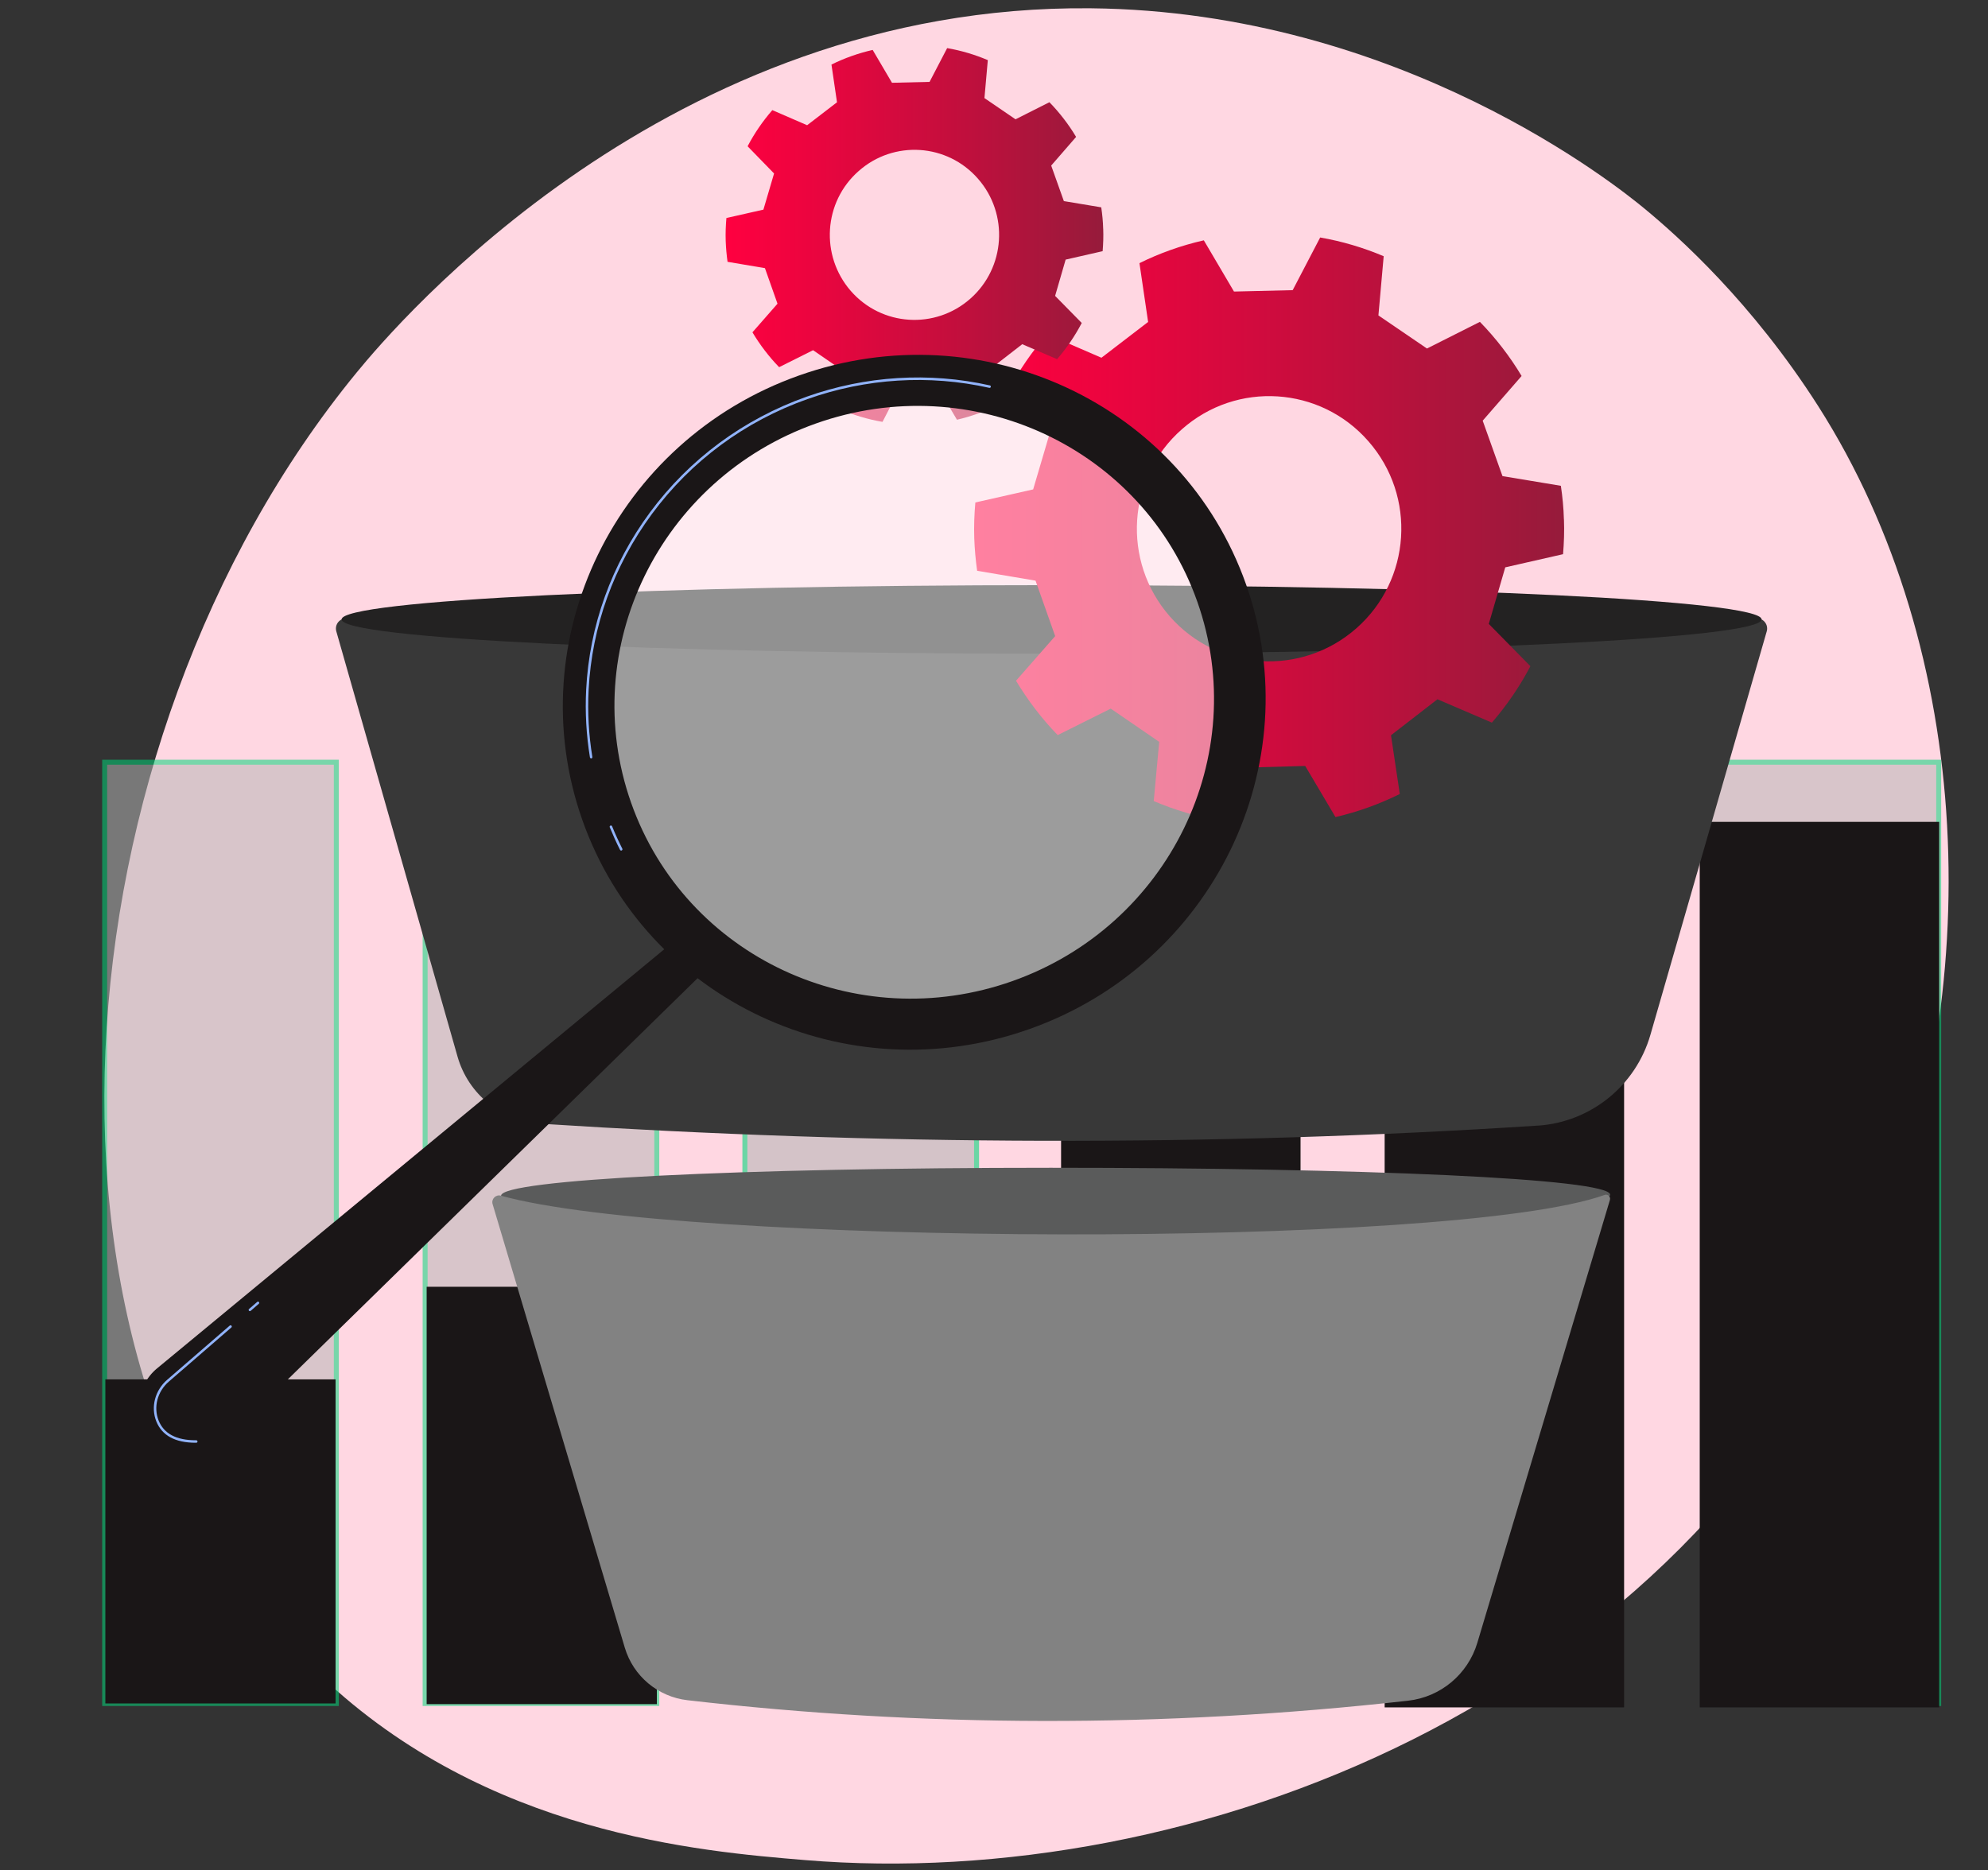 <svg xmlns="http://www.w3.org/2000/svg" width="305" height="287" viewBox="0 0 305 287" fill="none"><rect x="0" y="0" width="305" height="287" fill="#333333" stroke="none"/><path d="M287.096 194.291C258.434 261.485 182.771 290.345 123.486 285.421C107.298 284.075 74.732 281.375 49.303 257.257C0.465 210.938 7.99 114.126 54.739 57.133C60.763 49.792 102.434 0.614 167.368 1.271C214.91 1.753 248.285 28.686 252.341 32.043C257.465 36.279 268.773 46.358 278.96 62.333C302.903 99.88 305.007 152.301 287.096 194.283V194.291Z" fill="#FFD7E2"></path><g opacity="0.53"><path d="M51.597 116.957H16.057V261.395H51.597V116.957Z" fill="#B5B5B5"></path><path d="M51.978 261.777H15.676V116.575H51.978V261.777ZM16.438 261.012H51.216V117.339H16.438V261.012Z" fill="#00D578"></path></g><g opacity="0.53"><path d="M100.763 116.957H65.223V261.395H100.763V116.957Z" fill="#B5B5B5"></path><path d="M101.144 261.777H64.842V116.575H101.144V261.777ZM65.604 261.012H100.382V117.339H65.604V261.012Z" fill="#00D578"></path></g><g opacity="0.58"><path d="M149.821 116.957H114.281V261.395H149.821V116.957Z" fill="#B5B5B5"></path><path d="M150.203 261.777H113.9V116.575H150.203V261.777ZM114.663 261.012H149.441V117.339H114.663V261.012Z" fill="#00D578"></path></g><g opacity="0.53"><path d="M198.872 116.957H163.332V261.395H198.872V116.957Z" fill="white"></path></g><g opacity="0.53"><path d="M248.567 116.957H213.027V261.395H248.567V116.957Z" fill="#B5B5B5"></path><path d="M248.957 261.777H212.654V116.575H248.957V261.777ZM213.417 261.012H248.194V117.339H213.417V261.012Z" fill="#00D578"></path></g><g opacity="0.53"><path d="M297.437 116.957H261.896V261.395H297.437V116.957Z" fill="#B5B5B5"></path><path d="M297.818 261.777H261.516V116.575H297.818V261.777ZM262.278 261.012H297.056V117.339H262.278V261.012Z" fill="#00D578"></path></g><path d="M51.483 211.658H16.164V261.387H51.483V211.658Z" fill="#1A1617"></path><path d="M100.776 197.45H65.457V261.494H100.776V197.45Z" fill="#1A1617"></path><path d="M150.518 183.448H113.781V261.494H150.518V183.448Z" fill="#1A1617"></path><path d="M199.53 162.518H162.793V261.494H199.53V162.518Z" fill="#1A1617"></path><path d="M249.171 139.47H212.434V261.991H249.171V139.47Z" fill="#1A1617"></path><path d="M297.511 126.111H260.773V261.991H297.511V126.111Z" fill="#1A1617"></path><path d="M247.033 183.326C247.033 185.819 204.676 191.959 157.088 191.959C109.5 191.959 76.873 185.964 76.873 183.479C76.873 180.993 113.618 179.189 161.206 179.189C208.793 179.189 247.033 180.833 247.033 183.326Z" fill="#5A5B5B"></path><path d="M235.924 172.719C185.896 175.985 134.862 175.763 82.928 172.429C76.943 172.046 71.842 167.909 70.195 162.128L51.597 96.876C51.3 95.82 52.146 94.796 53.237 94.903C123.913 101.716 196 101.54 269.405 94.888C270.503 94.788 271.357 95.82 271.052 96.883L253.21 158.779C250.953 166.617 244.037 172.192 235.924 172.727V172.719Z" fill="#383838"></path><path d="M216.029 260.966C178.247 265.203 141.419 265.042 105.467 260.89C100.945 260.37 97.163 257.204 95.859 252.837L75.577 184.771C75.34 183.983 76.065 183.249 76.858 183.471C104.026 191.095 222.77 191.722 246.186 183.356C246.666 183.18 247.147 183.631 246.994 184.129L226.651 252.088C225.202 256.913 221.024 260.408 216.022 260.966H216.029Z" fill="#828282"></path><path d="M270.268 95.048C270.268 97.954 222.284 100.309 161.337 100.309C100.39 100.309 52.406 97.954 52.406 95.048C52.406 92.142 100.383 89.787 161.337 89.787C222.291 89.787 270.268 92.142 270.268 95.048Z" fill="#232222"></path><path d="M239.934 79.701C239.889 77.957 239.721 76.229 239.469 74.546L230.51 73.055L227.475 64.552L233.445 57.692C231.638 54.672 229.48 51.888 227.048 49.388L218.927 53.479L211.478 48.401L212.286 39.316C209.198 38.009 205.934 37.03 202.541 36.441L198.325 44.524L189.32 44.738L184.691 36.877C181.229 37.665 177.92 38.842 174.817 40.379L176.144 49.403L168.984 54.894L160.642 51.284C158.354 53.915 156.357 56.805 154.717 59.933L161.061 66.441L158.507 75.097L149.639 77.101C149.479 78.89 149.41 80.725 149.471 82.584C149.532 84.281 149.685 85.948 149.914 87.585L158.873 89.099L161.885 97.61L155.876 104.454C157.691 107.475 159.834 110.289 162.274 112.797L170.41 108.736L177.844 113.837L177.005 122.922C180.192 124.275 183.555 125.292 187.047 125.889L191.241 117.783L200.246 117.531L204.89 125.376C208.352 124.574 211.653 123.373 214.757 121.836L213.407 112.82L220.536 107.299L228.886 110.885C231.173 108.239 233.163 105.341 234.795 102.221L228.413 95.737L230.937 87.057L239.805 85.038C239.95 83.279 240.011 81.498 239.942 79.701H239.934ZM208.085 96.417C199.682 103.819 186.864 103.032 179.453 94.559C172.079 86.094 172.895 73.262 181.329 65.867C189.724 58.426 202.549 59.252 209.93 67.695C217.357 76.152 216.503 89.015 208.085 96.417Z" fill="url(#paint0_linear_23213_14375)"></path><path d="M169.251 35.12C169.222 34.002 169.115 32.894 168.954 31.815L163.218 30.859L161.275 25.407L165.097 21.008C163.94 19.072 162.559 17.287 161.002 15.684L155.803 18.307L151.034 15.051L151.551 9.226C149.574 8.387 147.485 7.76 145.313 7.382L142.613 12.565L136.849 12.702L133.886 7.662C131.669 8.167 129.551 8.922 127.564 9.907L128.413 15.693L123.83 19.214L118.49 16.899C117.025 18.586 115.746 20.44 114.697 22.445L118.758 26.618L117.123 32.168L111.446 33.453C111.343 34.6 111.299 35.777 111.338 36.968C111.377 38.057 111.475 39.126 111.621 40.175L117.357 41.146L119.285 46.603L115.439 50.992C116.6 52.928 117.972 54.733 119.534 56.341L124.743 53.737L129.502 57.008L128.965 62.833C131.006 63.701 133.158 64.353 135.394 64.735L138.079 59.538L143.844 59.376L146.816 64.407C149.033 63.892 151.146 63.122 153.133 62.137L152.269 56.356L156.833 52.816L162.178 55.115C163.643 53.419 164.917 51.56 165.961 49.56L161.876 45.402L163.491 39.837L169.168 38.542C169.261 37.414 169.3 36.272 169.256 35.12H169.251ZM148.862 45.838C143.482 50.585 135.277 50.08 130.532 44.647C125.812 39.219 126.334 30.991 131.733 26.25C137.107 21.479 145.318 22.009 150.043 27.422C154.797 32.845 154.251 41.092 148.862 45.838Z" fill="url(#paint1_linear_23213_14375)"></path><path d="M104.849 143.232L24.101 209.968C20.715 212.767 20.425 217.868 23.468 221.034L23.971 221.554C26.663 224.36 31.123 224.421 33.899 221.707L109.165 148.004L104.857 143.232H104.849Z" fill="#1A1617"></path><path opacity="0.5" d="M156.168 152.822C181.44 143.852 194.808 116.405 186.025 91.517C177.242 66.63 149.635 53.727 124.363 62.697C99.091 71.667 85.723 99.114 94.506 124.002C103.289 148.889 130.896 161.792 156.168 152.822Z" fill="white"></path><path d="M122.568 57.624C94.447 67.603 79.578 98.145 89.346 125.835C99.121 153.525 129.834 167.887 157.955 157.899C186.076 147.92 200.945 117.378 191.177 89.688C181.402 61.998 150.689 47.636 122.568 57.624ZM155.355 150.535C131.367 159.046 105.16 146.804 96.826 123.182C88.492 99.56 101.18 73.507 125.168 64.988C149.156 56.477 175.363 68.719 183.697 92.341C192.031 115.963 179.343 142.016 155.355 150.535Z" fill="#1A1617"></path><path d="M95.295 130.515C95.227 130.515 95.158 130.477 95.127 130.408C94.555 129.277 94.029 128.107 93.549 126.937C93.511 126.837 93.549 126.73 93.656 126.684C93.755 126.646 93.862 126.684 93.907 126.791C94.38 127.954 94.914 129.116 95.478 130.233C95.524 130.324 95.486 130.439 95.394 130.493C95.364 130.508 95.341 130.515 95.31 130.515H95.295ZM90.697 116.368C90.606 116.368 90.522 116.3 90.507 116.208C89.95 112.79 89.752 109.303 89.927 105.838C90.423 96.035 93.808 86.629 99.71 78.638C105.757 70.456 114.06 64.315 123.721 60.881C132.81 57.654 142.54 57.05 151.865 59.138C151.972 59.161 152.033 59.26 152.01 59.367C151.987 59.474 151.888 59.535 151.781 59.513C142.532 57.448 132.871 58.044 123.851 61.248C114.259 64.651 106.016 70.746 100.015 78.875C94.159 86.812 90.804 96.142 90.308 105.869C90.133 109.303 90.324 112.767 90.88 116.154C90.895 116.261 90.827 116.361 90.72 116.376C90.713 116.376 90.697 116.376 90.69 116.376L90.697 116.368Z" fill="#91B3FA"></path><path d="M30.018 221.385C26.892 221.385 24.864 220.284 23.987 218.12C23.103 215.918 23.774 213.341 25.657 211.712L35.249 203.407C35.325 203.338 35.447 203.346 35.516 203.43C35.585 203.507 35.577 203.629 35.493 203.698L25.901 212.002C24.14 213.524 23.514 215.925 24.338 217.982C25.146 219.986 27.052 221.003 30.011 221.003C30.041 221.003 30.072 221.003 30.11 221.003C30.217 221.003 30.301 221.087 30.301 221.194C30.301 221.301 30.217 221.385 30.11 221.385C30.079 221.385 30.041 221.385 30.011 221.385H30.018Z" fill="#91B3FA"></path><path d="M38.338 201.189C38.284 201.189 38.231 201.166 38.193 201.12C38.124 201.044 38.132 200.922 38.216 200.853L39.459 199.775C39.535 199.706 39.657 199.713 39.725 199.798C39.794 199.874 39.786 199.996 39.703 200.065L38.46 201.143C38.46 201.143 38.376 201.189 38.338 201.189Z" fill="#91B3FA"></path><defs><linearGradient id="paint0_linear_23213_14375" x1="149.448" y1="81.161" x2="239.957" y2="81.161" gradientUnits="userSpaceOnUse"><stop stop-color="#FF0040"></stop><stop offset="0.21" stop-color="#ED043F"></stop><stop offset="0.63" stop-color="#C10F3D"></stop><stop offset="1" stop-color="#961B3B"></stop></linearGradient><linearGradient id="paint1_linear_23213_14375" x1="111.324" y1="36.056" x2="169.266" y2="36.056" gradientUnits="userSpaceOnUse"><stop stop-color="#FF0040"></stop><stop offset="0.21" stop-color="#ED043F"></stop><stop offset="0.63" stop-color="#C10F3D"></stop><stop offset="1" stop-color="#961B3B"></stop></linearGradient></defs></svg>